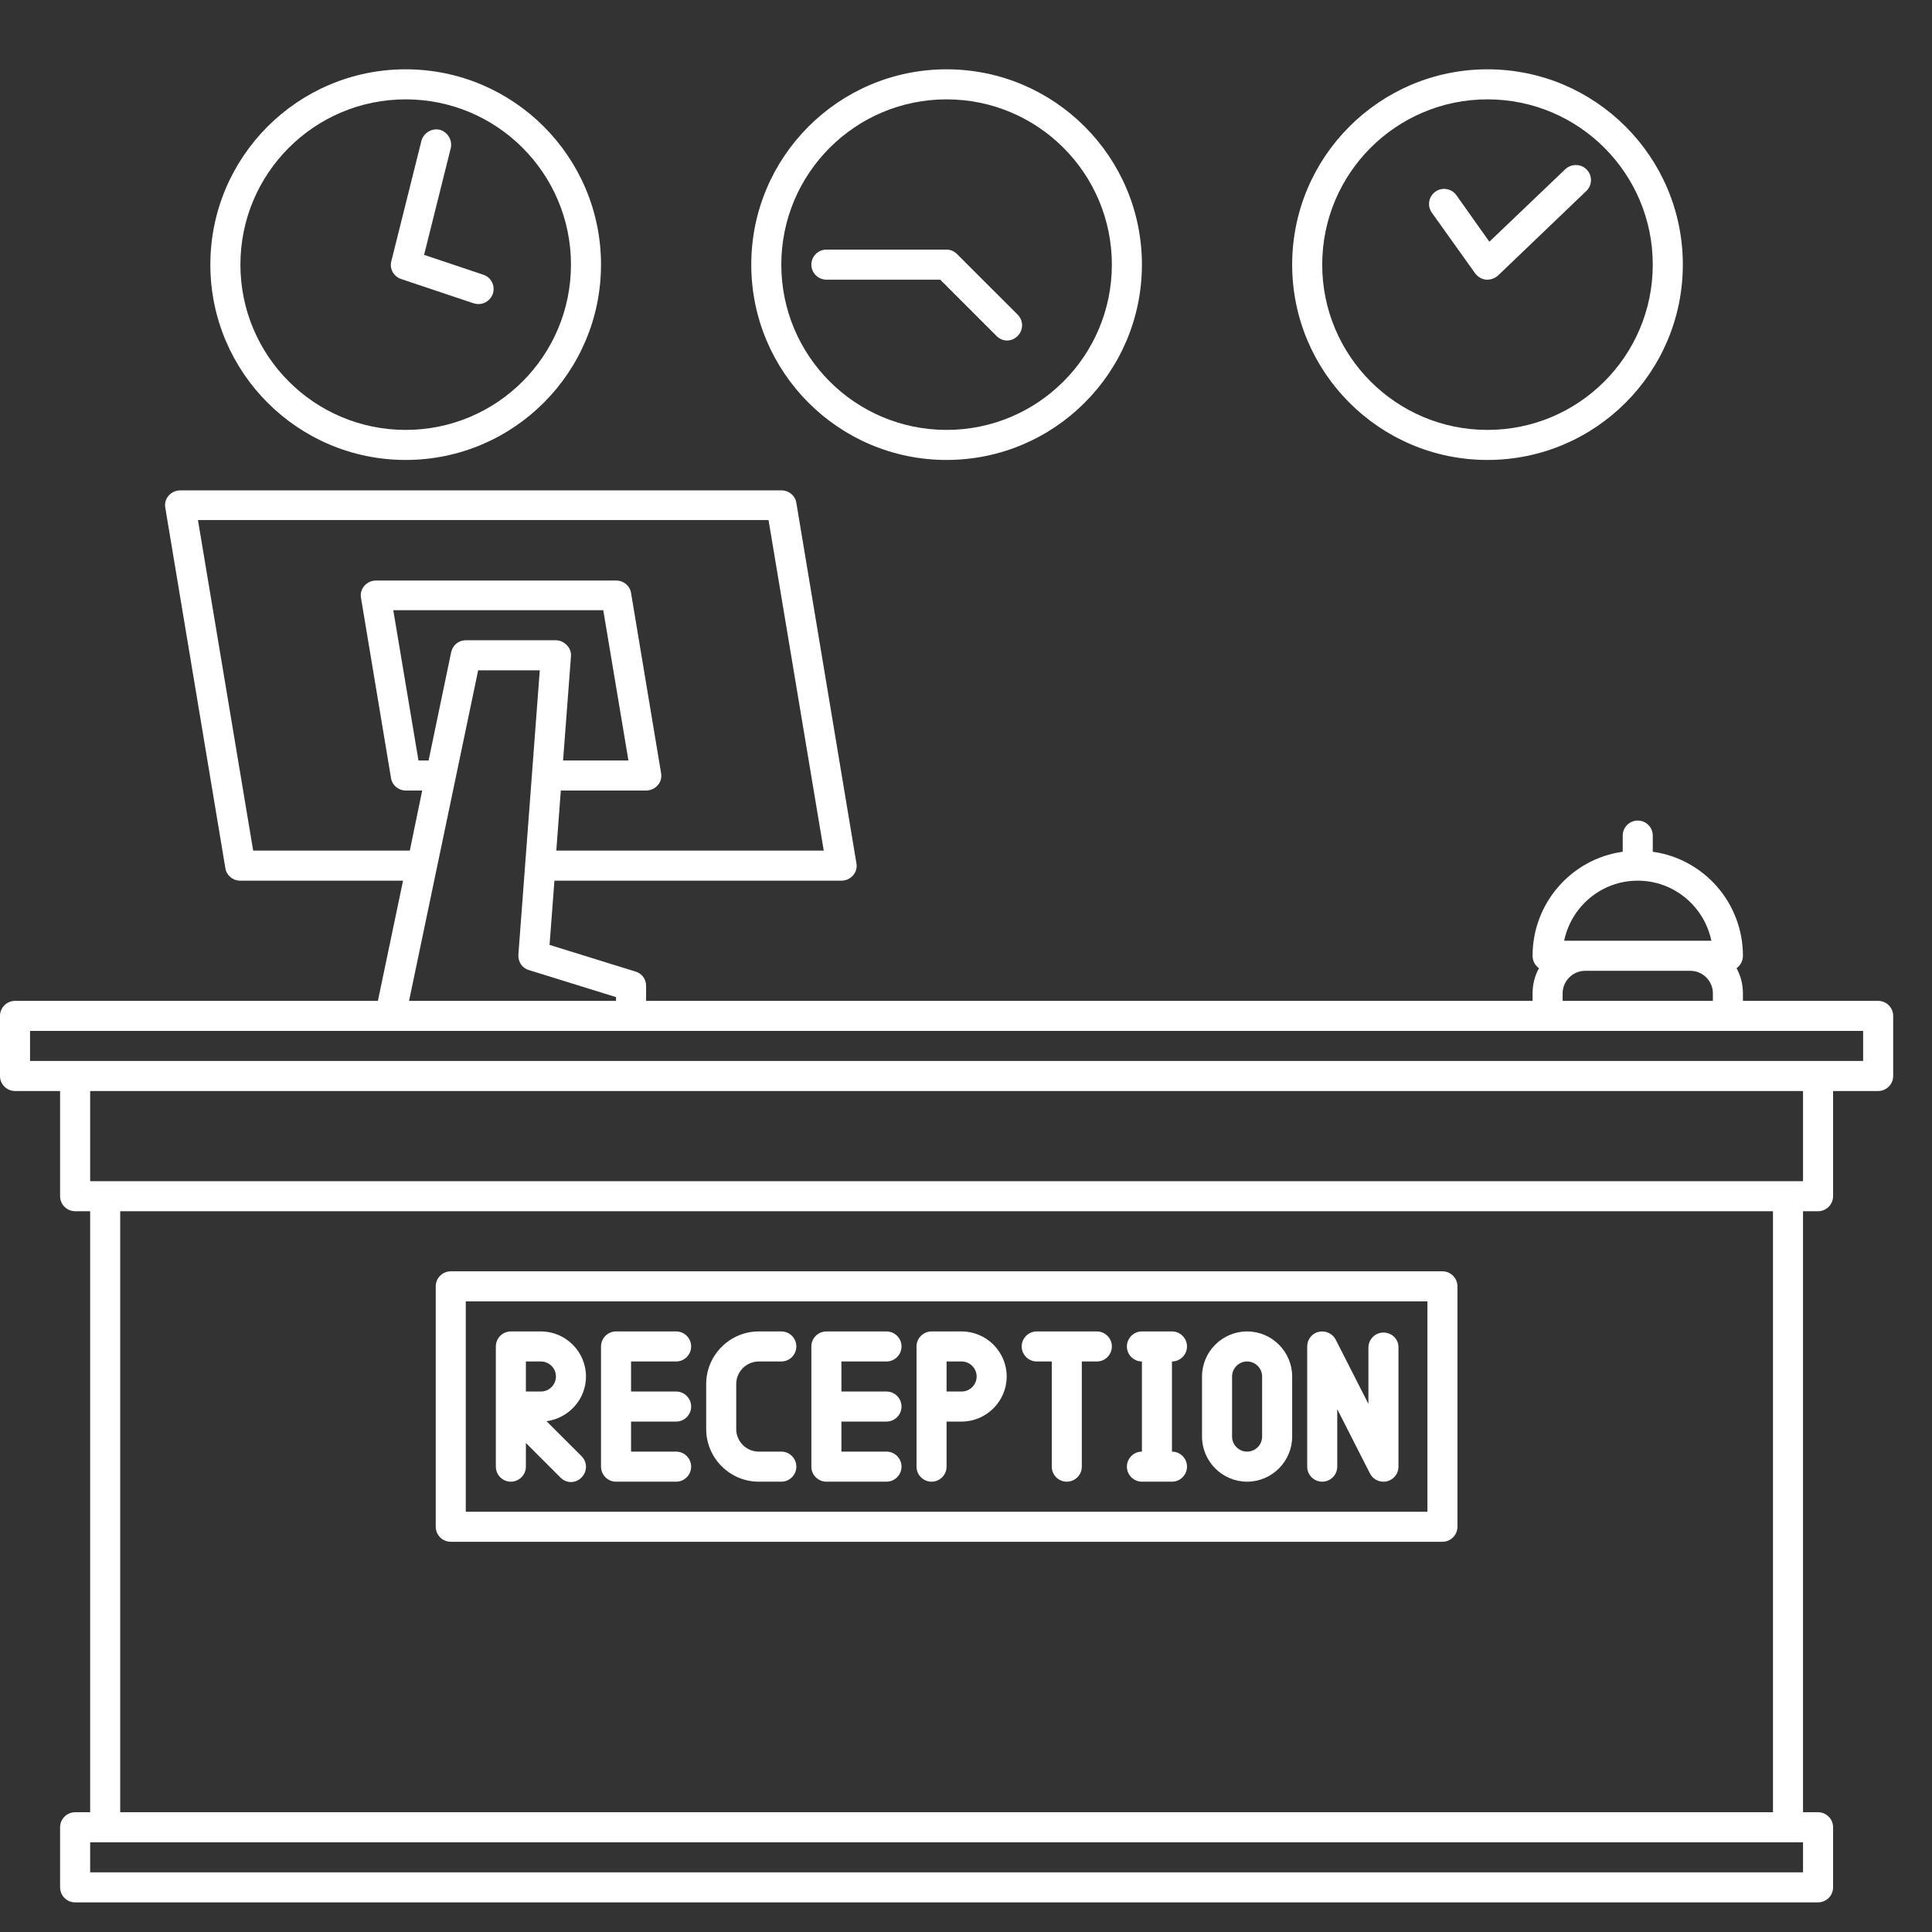 <svg xmlns="http://www.w3.org/2000/svg" xmlns:xlink="http://www.w3.org/1999/xlink" width="500" zoomAndPan="magnify" viewBox="0 0 375 375" height="500" preserveAspectRatio="xMidYMid meet" version="1.0"><rect x="0" y="0" width="375" height="375" fill="#333333" stroke="none"/><defs><clipPath id="5355227c22"><path d="M 0 95 L 367.5 95 L 367.5 369.547 L 0 369.547 Z M 0 95 " clip-rule="nonzero"/></clipPath><clipPath id="cbdcc4b8a3"><path d="M 145 13.297 L 222 13.297 L 222 90 L 145 90 Z M 145 13.297 " clip-rule="nonzero"/></clipPath><clipPath id="ccf526c1f8"><path d="M 40 13.297 L 117 13.297 L 117 90 L 40 90 Z M 40 13.297 " clip-rule="nonzero"/></clipPath><clipPath id="0baf7114ae"><path d="M 250 13.297 L 327 13.297 L 327 90 L 250 90 Z M 250 13.297 " clip-rule="nonzero"/></clipPath></defs><g clip-path="url(#5355227c22)"><path fill="#ffffff" d="M 364.547 194.27 L 338.301 194.27 L 338.301 192.809 C 338.301 191.059 337.863 189.383 337.062 187.926 C 337.789 187.414 338.301 186.539 338.301 185.52 C 338.301 175.238 330.719 166.707 320.801 165.324 L 320.801 162.188 C 320.801 160.582 319.492 159.27 317.887 159.27 C 316.281 159.27 314.969 160.582 314.969 162.188 L 314.969 165.324 C 305.055 166.707 297.473 175.238 297.473 185.52 C 297.473 186.539 297.98 187.414 298.711 187.926 C 297.91 189.383 297.473 191.059 297.473 192.809 L 297.473 194.27 L 125.406 194.27 L 125.406 191.352 C 125.406 190.039 124.602 188.945 123.363 188.582 L 106.668 183.406 L 107.613 170.938 L 163.316 170.938 C 164.191 170.938 164.996 170.574 165.578 169.918 C 166.16 169.262 166.379 168.387 166.234 167.582 L 154.57 97.59 C 154.352 96.203 153.109 95.184 151.727 95.184 L 34.996 95.184 C 34.121 95.184 33.32 95.547 32.738 96.203 C 32.152 96.859 31.934 97.734 32.082 98.539 L 43.746 168.531 C 43.965 169.918 45.203 170.938 46.59 170.938 L 78.23 170.938 L 73.348 194.27 L 2.918 194.27 C 1.312 194.27 0 195.582 0 197.184 L 0 208.852 C 0 210.453 1.312 211.766 2.918 211.766 L 11.664 211.766 L 11.664 232.18 C 11.664 233.785 12.977 235.098 14.582 235.098 L 17.5 235.098 L 17.5 351.754 L 14.582 351.754 C 12.977 351.754 11.664 353.066 11.664 354.668 L 11.664 366.336 C 11.664 367.938 12.977 369.25 14.582 369.25 L 352.883 369.25 C 354.488 369.25 355.801 367.938 355.801 366.336 L 355.801 354.668 C 355.801 353.066 354.488 351.754 352.883 351.754 L 349.965 351.754 L 349.965 235.098 L 352.883 235.098 C 354.488 235.098 355.801 233.785 355.801 232.18 L 355.801 211.766 L 364.547 211.766 C 366.152 211.766 367.465 210.453 367.465 208.852 L 367.465 197.184 C 367.465 195.582 366.152 194.27 364.547 194.27 Z M 317.887 170.938 C 324.957 170.938 330.793 175.969 332.176 182.602 L 303.598 182.602 C 304.98 175.969 310.812 170.938 317.887 170.938 Z M 303.305 192.809 C 303.305 190.402 305.273 188.434 307.68 188.434 L 328.094 188.434 C 330.5 188.434 332.469 190.402 332.469 192.809 L 332.469 194.27 L 303.305 194.27 Z M 83.191 147.605 L 81.223 147.605 L 76.336 118.441 L 117.094 118.441 L 121.977 147.605 L 109.293 147.605 L 110.824 127.41 C 110.895 126.609 110.605 125.805 110.02 125.223 C 109.438 124.641 108.707 124.273 107.906 124.273 L 90.406 124.273 C 89.023 124.273 87.855 125.223 87.566 126.609 Z M 49.141 165.105 L 38.422 100.945 L 149.172 100.945 L 159.891 165.105 L 107.98 165.105 L 108.855 153.438 L 125.406 153.438 C 126.281 153.438 127.082 153.074 127.664 152.418 C 128.25 151.762 128.469 150.887 128.32 150.086 L 122.488 115.09 C 122.27 113.703 121.031 112.684 119.645 112.684 L 72.984 112.684 C 72.109 112.684 71.305 113.047 70.723 113.703 C 70.141 114.359 69.922 115.234 70.066 116.035 L 75.898 151.031 C 76.117 152.418 77.355 153.438 78.742 153.438 L 81.949 153.438 L 79.543 165.105 Z M 92.812 130.109 L 104.77 130.109 L 100.617 185.301 C 100.543 186.684 101.344 187.926 102.656 188.289 L 119.57 193.539 L 119.57 194.27 L 79.398 194.27 Z M 349.965 363.418 L 17.5 363.418 L 17.5 357.586 L 349.965 357.586 Z M 344.133 351.754 L 23.332 351.754 L 23.332 235.098 L 344.133 235.098 Z M 349.965 229.266 L 17.5 229.266 L 17.5 211.766 L 349.965 211.766 Z M 361.633 205.934 L 5.832 205.934 L 5.832 200.102 L 361.633 200.102 Z M 361.633 205.934 " fill-opacity="1" fill-rule="nonzero"/></g><path fill="#ffffff" d="M 87.492 299.258 L 279.973 299.258 C 281.578 299.258 282.891 297.945 282.891 296.34 L 282.891 249.68 C 282.891 248.074 281.578 246.762 279.973 246.762 L 87.492 246.762 C 85.887 246.762 84.574 248.074 84.574 249.68 L 84.574 296.34 C 84.574 297.945 85.887 299.258 87.492 299.258 Z M 90.406 252.598 L 277.059 252.598 L 277.059 293.426 L 90.406 293.426 Z M 90.406 252.598 " fill-opacity="1" fill-rule="nonzero"/><path fill="#ffffff" d="M 106.082 275.855 C 110.387 275.27 113.738 271.625 113.738 267.176 C 113.738 262.367 109.801 258.43 104.988 258.43 L 99.156 258.43 C 97.555 258.43 96.242 259.742 96.242 261.344 C 96.242 261.344 96.242 273.012 96.242 273.012 L 96.242 284.676 C 96.242 286.281 97.555 287.594 99.156 287.594 C 100.762 287.594 102.074 286.281 102.074 284.676 L 102.074 280.082 L 108.781 286.789 C 109.363 287.375 110.094 287.664 110.824 287.664 C 111.551 287.664 112.281 287.375 112.863 286.789 C 114.031 285.625 114.031 283.801 112.863 282.633 Z M 102.074 264.262 L 104.988 264.262 C 106.594 264.262 107.906 265.574 107.906 267.176 C 107.906 268.781 106.594 270.094 104.988 270.094 L 102.074 270.094 Z M 102.074 264.262 " fill-opacity="1" fill-rule="nonzero"/><path fill="#ffffff" d="M 186.648 258.43 L 180.816 258.43 C 179.211 258.43 177.898 259.742 177.898 261.344 L 177.898 284.676 C 177.898 286.281 179.211 287.594 180.816 287.594 C 182.422 287.594 183.73 286.281 183.73 284.676 L 183.73 275.926 L 186.648 275.926 C 191.461 275.926 195.398 271.988 195.398 267.176 C 195.398 262.367 191.461 258.43 186.648 258.43 Z M 186.648 270.094 L 183.73 270.094 L 183.73 264.262 L 186.648 264.262 C 188.254 264.262 189.566 265.574 189.566 267.176 C 189.566 268.781 188.254 270.094 186.648 270.094 Z M 186.648 270.094 " fill-opacity="1" fill-rule="nonzero"/><path fill="#ffffff" d="M 131.238 264.262 C 132.84 264.262 134.152 262.949 134.152 261.344 C 134.152 259.742 132.84 258.43 131.238 258.43 L 119.57 258.43 C 117.969 258.43 116.656 259.742 116.656 261.344 L 116.656 284.676 C 116.656 286.281 117.969 287.594 119.57 287.594 L 131.238 287.594 C 132.84 287.594 134.152 286.281 134.152 284.676 C 134.152 283.07 132.84 281.758 131.238 281.758 L 122.488 281.758 L 122.488 275.926 L 131.238 275.926 C 132.84 275.926 134.152 274.613 134.152 273.012 C 134.152 271.406 132.84 270.094 131.238 270.094 L 122.488 270.094 L 122.488 264.262 Z M 131.238 264.262 " fill-opacity="1" fill-rule="nonzero"/><path fill="#ffffff" d="M 147.277 264.262 L 151.652 264.262 C 153.258 264.262 154.57 262.949 154.57 261.344 C 154.57 259.742 153.258 258.43 151.652 258.43 L 147.277 258.43 C 141.664 258.43 137.07 263.023 137.07 268.637 L 137.07 277.387 C 137.07 283 141.664 287.594 147.277 287.594 L 151.652 287.594 C 153.258 287.594 154.57 286.281 154.57 284.676 C 154.57 283.07 153.258 281.758 151.652 281.758 L 147.277 281.758 C 144.871 281.758 142.902 279.793 142.902 277.387 L 142.902 268.637 C 142.902 266.23 144.871 264.262 147.277 264.262 Z M 147.277 264.262 " fill-opacity="1" fill-rule="nonzero"/><path fill="#ffffff" d="M 172.066 264.262 C 173.672 264.262 174.984 262.949 174.984 261.344 C 174.984 259.742 173.672 258.43 172.066 258.43 L 160.402 258.43 C 158.797 258.43 157.484 259.742 157.484 261.344 L 157.484 284.676 C 157.484 286.281 158.797 287.594 160.402 287.594 L 172.066 287.594 C 173.672 287.594 174.984 286.281 174.984 284.676 C 174.984 283.07 173.672 281.758 172.066 281.758 L 163.316 281.758 L 163.316 275.926 L 172.066 275.926 C 173.672 275.926 174.984 274.613 174.984 273.012 C 174.984 271.406 173.672 270.094 172.066 270.094 L 163.316 270.094 L 163.316 264.262 Z M 172.066 264.262 " fill-opacity="1" fill-rule="nonzero"/><path fill="#ffffff" d="M 242.059 258.43 C 237.25 258.43 233.312 262.367 233.312 267.176 L 233.312 278.844 C 233.312 283.656 237.25 287.594 242.059 287.594 C 246.871 287.594 250.809 283.656 250.809 278.844 L 250.809 267.176 C 250.809 262.367 246.871 258.43 242.059 258.43 Z M 244.977 278.844 C 244.977 280.449 243.664 281.758 242.059 281.758 C 240.457 281.758 239.145 280.449 239.145 278.844 L 239.145 267.176 C 239.145 265.574 240.457 264.262 242.059 264.262 C 243.664 264.262 244.977 265.574 244.977 267.176 Z M 244.977 278.844 " fill-opacity="1" fill-rule="nonzero"/><path fill="#ffffff" d="M 212.895 258.43 L 201.23 258.43 C 199.625 258.43 198.312 259.742 198.312 261.344 C 198.312 262.949 199.625 264.262 201.23 264.262 L 204.148 264.262 L 204.148 284.676 C 204.148 286.281 205.461 287.594 207.062 287.594 C 208.668 287.594 209.98 286.281 209.98 284.676 L 209.98 264.262 L 212.895 264.262 C 214.5 264.262 215.812 262.949 215.812 261.344 C 215.812 259.742 214.5 258.43 212.895 258.43 Z M 212.895 258.43 " fill-opacity="1" fill-rule="nonzero"/><path fill="#ffffff" d="M 230.395 261.344 C 230.395 259.742 229.082 258.43 227.477 258.43 L 221.645 258.43 C 220.043 258.43 218.73 259.742 218.73 261.344 C 218.73 262.949 220.043 264.262 221.645 264.262 L 221.645 281.758 C 220.043 281.758 218.73 283.07 218.73 284.676 C 218.73 286.281 220.043 287.594 221.645 287.594 L 227.477 287.594 C 229.082 287.594 230.395 286.281 230.395 284.676 C 230.395 283.07 229.082 281.758 227.477 281.758 L 227.477 264.262 C 229.082 264.262 230.395 262.949 230.395 261.344 Z M 230.395 261.344 " fill-opacity="1" fill-rule="nonzero"/><path fill="#ffffff" d="M 268.527 258.648 C 266.922 258.648 265.609 259.961 265.609 261.562 L 265.609 272.5 L 259.266 260.031 C 258.684 258.867 257.297 258.211 255.984 258.5 C 254.672 258.793 253.727 259.961 253.727 261.344 L 253.727 284.676 C 253.727 286.281 255.039 287.594 256.641 287.594 C 258.246 287.594 259.559 286.281 259.559 284.676 L 259.559 273.52 L 265.902 285.988 C 266.41 287.008 267.434 287.594 268.527 287.594 C 268.746 287.594 268.965 287.594 269.184 287.52 C 270.496 287.227 271.441 286.062 271.441 284.676 L 271.441 261.492 C 271.441 259.887 270.129 258.648 268.527 258.648 Z M 268.527 258.648 " fill-opacity="1" fill-rule="nonzero"/><g clip-path="url(#cbdcc4b8a3)"><path fill="#ffffff" d="M 183.73 89.277 C 204.656 89.277 221.645 72.289 221.645 51.363 C 221.645 30.441 204.656 13.453 183.73 13.453 C 162.809 13.453 145.82 30.441 145.82 51.363 C 145.82 72.289 162.809 89.277 183.73 89.277 Z M 183.73 19.285 C 201.449 19.285 215.812 33.648 215.812 51.363 C 215.812 69.082 201.449 83.445 183.73 83.445 C 166.016 83.445 151.652 69.082 151.652 51.363 C 151.652 33.648 166.016 19.285 183.73 19.285 Z M 183.73 19.285 " fill-opacity="1" fill-rule="nonzero"/></g><g clip-path="url(#ccf526c1f8)"><path fill="#ffffff" d="M 78.742 89.277 C 99.668 89.277 116.656 72.289 116.656 51.363 C 116.656 30.441 99.668 13.453 78.742 13.453 C 57.816 13.453 40.828 30.441 40.828 51.363 C 40.828 72.289 57.816 89.277 78.742 89.277 Z M 78.742 19.285 C 96.461 19.285 110.824 33.648 110.824 51.363 C 110.824 69.082 96.461 83.445 78.742 83.445 C 61.027 83.445 46.664 69.082 46.664 51.363 C 46.664 33.648 61.027 19.285 78.742 19.285 Z M 78.742 19.285 " fill-opacity="1" fill-rule="nonzero"/></g><g clip-path="url(#0baf7114ae)"><path fill="#ffffff" d="M 288.723 89.277 C 309.648 89.277 326.637 72.289 326.637 51.363 C 326.637 30.441 309.648 13.453 288.723 13.453 C 267.797 13.453 250.809 30.441 250.809 51.363 C 250.809 72.289 267.797 89.277 288.723 89.277 Z M 288.723 19.285 C 306.438 19.285 320.801 33.648 320.801 51.363 C 320.801 69.082 306.438 83.445 288.723 83.445 C 271.004 83.445 256.641 69.082 256.641 51.363 C 256.641 33.648 271.004 19.285 288.723 19.285 Z M 288.723 19.285 " fill-opacity="1" fill-rule="nonzero"/></g><path fill="#ffffff" d="M 77.793 54.137 L 91.938 58.875 C 92.23 58.949 92.523 59.02 92.887 59.02 C 94.125 59.02 95.219 58.219 95.656 57.051 C 96.168 55.52 95.367 53.844 93.836 53.332 L 82.316 49.469 L 87.492 28.762 C 87.855 27.23 86.91 25.629 85.379 25.191 C 83.848 24.824 82.242 25.773 81.805 27.305 L 75.973 50.637 C 75.535 52.168 76.41 53.625 77.793 54.137 Z M 77.793 54.137 " fill-opacity="1" fill-rule="nonzero"/><path fill="#ffffff" d="M 193.43 65.219 C 194.012 65.801 194.742 66.094 195.473 66.094 C 196.199 66.094 196.93 65.801 197.512 65.219 C 198.68 64.051 198.68 62.23 197.512 61.062 L 185.773 49.324 C 185.191 48.742 184.461 48.449 183.73 48.449 L 160.402 48.449 C 158.797 48.449 157.484 49.762 157.484 51.363 C 157.484 52.969 158.797 54.281 160.402 54.281 L 182.492 54.281 Z M 193.43 65.219 " fill-opacity="1" fill-rule="nonzero"/><path fill="#ffffff" d="M 286.316 53.043 C 286.828 53.699 287.555 54.207 288.43 54.281 C 288.504 54.281 288.648 54.281 288.723 54.281 C 289.453 54.281 290.18 53.988 290.766 53.48 L 307.898 37.074 C 309.062 35.98 309.137 34.086 307.969 32.918 C 306.875 31.754 304.98 31.754 303.816 32.848 L 289.086 46.918 L 282.672 37.875 C 281.723 36.562 279.898 36.273 278.59 37.219 C 277.277 38.168 276.984 39.992 277.934 41.305 Z M 286.316 53.043 " fill-opacity="1" fill-rule="nonzero"/></svg>